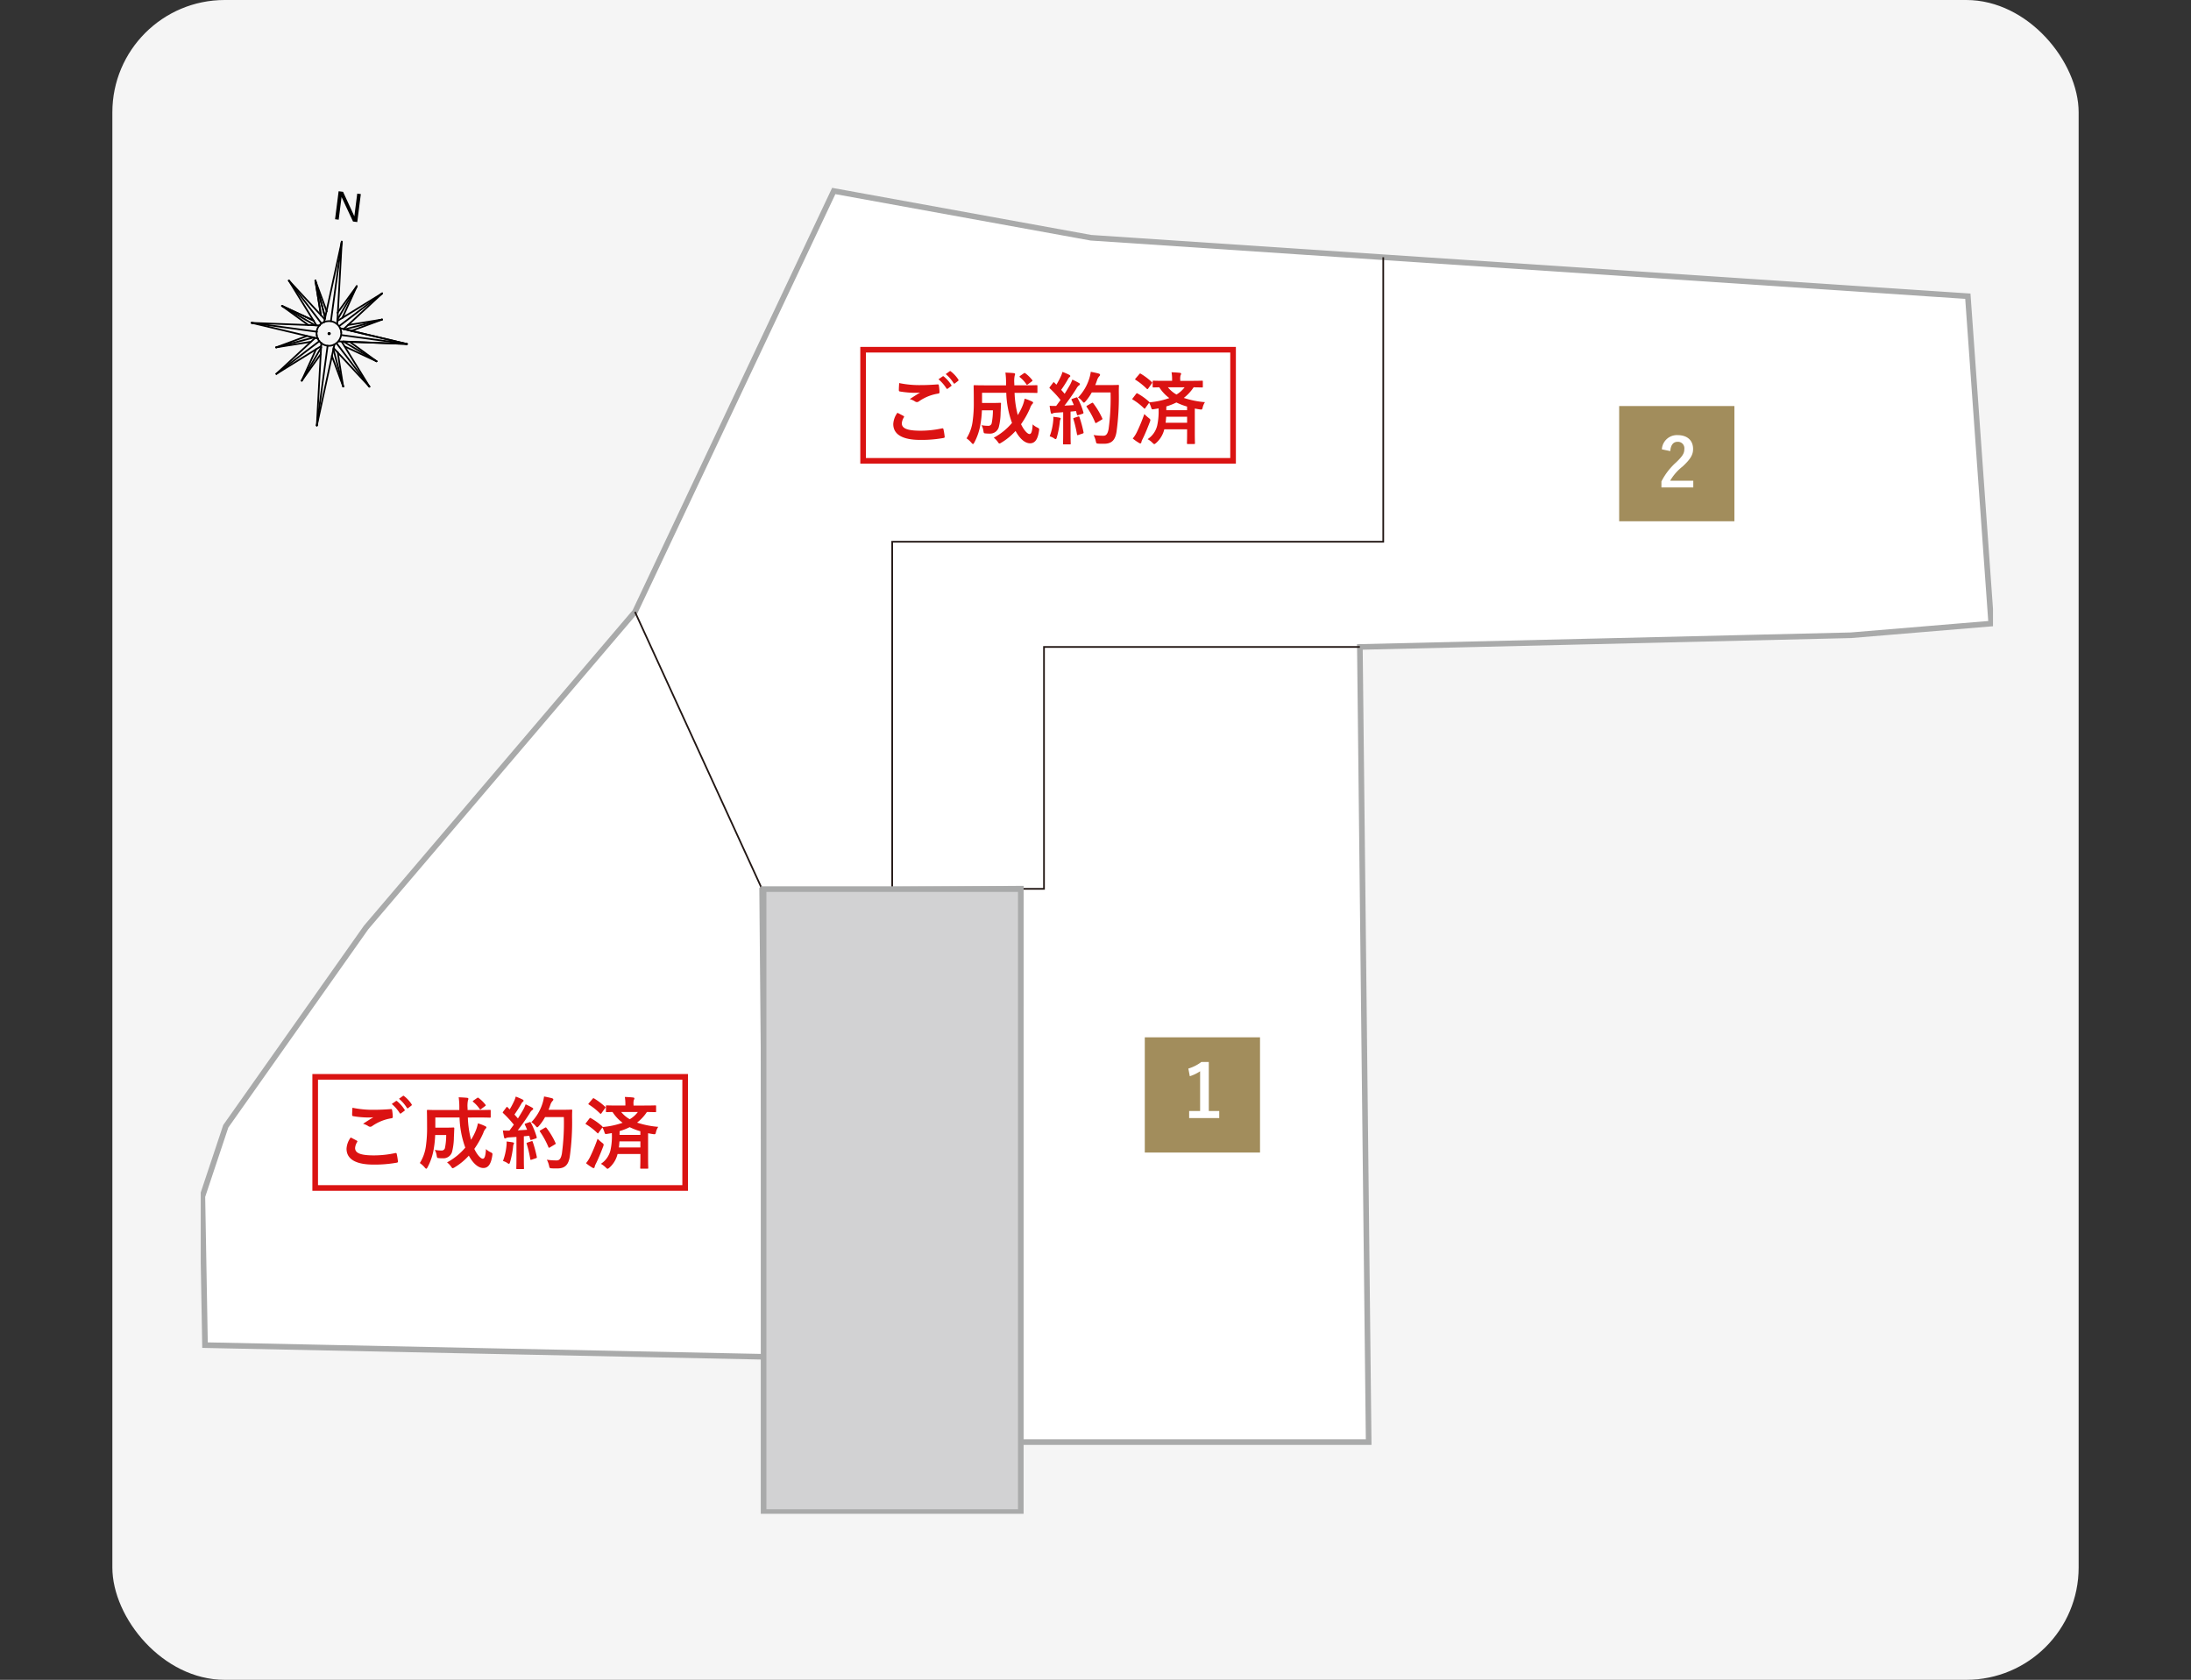 <svg xmlns="http://www.w3.org/2000/svg" xmlns:xlink="http://www.w3.org/1999/xlink" width="390" height="299.02" viewBox="0 0 390 299.02">
  <rect x="0" y="0" width="390" height="299.02" fill="#333333" stroke="none"/>
  <defs>
    <clipPath id="clip-path">
      <rect id="長方形_1868" data-name="長方形 1868" width="319.024" height="254.521" fill="none"/>
    </clipPath>
  </defs>
  <g id="グループ_1685" data-name="グループ 1685" transform="translate(0 -2011)">
    <rect id="長方形_1966" data-name="長方形 1966" width="350" height="299.02" rx="20" transform="translate(20 2011)" fill="#f5f5f5" opacity="0.999"/>
    <path id="パス_3643" data-name="パス 3643" d="M77.5,107.369,29.637,163.56,4.664,198.939.5,211.426.97,237.894l99.9,2.081-.731-82.988,46.048-.345-.516,98.514H208.1l-1.565-141.544,87.408-2.081,24.974-2.082-4.163-58.272L210.7,44.24l-52.028-3.468-45.785-8.324Z" transform="translate(35.523 2012.55)" fill="#fff"/>
    <g id="グループ_1552" data-name="グループ 1552" transform="translate(35.73 2025.939)">
      <g id="グループ_1551" data-name="グループ 1551" clip-path="url(#clip-path)">
        <path id="パス_3644" data-name="パス 3644" d="M314.755,51.178,210.7,44.24l-52.029-3.469-45.785-8.324L77.5,107.368,29.638,163.56,4.664,198.939.5,211.426.97,237.894l99.9,2.082-.731-82.989,46.047-.344-.516,98.514H208.1l-1.565-141.545,87.408-2.081,24.974-2.081Z" transform="translate(-0.207 -13.389)" fill="none" stroke="#a9aaaa" stroke-miterlimit="10" stroke-width="1"/>
      </g>
    </g>
    <path id="パス_3645" data-name="パス 3645" d="M296.965,52.526v50.641H209.556v61.789h27.02V121.9H292.8" transform="translate(-50.744 2004.264)" fill="none" stroke="#221714" stroke-miterlimit="10" stroke-width="0.3"/>
    <path id="パス_3646" data-name="パス 3646" d="M131.6,160.006,154.5,209.954h22.893" transform="translate(-18.577 1959.912)" fill="none" stroke="#221714" stroke-miterlimit="10" stroke-width="0.3"/>
    <line id="線_4" data-name="線 4" x2="0.469" y2="82.659" transform="translate(135.92 2169.866)" fill="none" stroke="#221714" stroke-miterlimit="10" stroke-width="0.3"/>
    <line id="線_5" data-name="線 5" x1="0.516" y2="97.84" transform="translate(181.189 2169.866)" fill="none" stroke="#221714" stroke-miterlimit="10" stroke-width="0.3"/>
    <rect id="長方形_1869" data-name="長方形 1869" width="45.785" height="110.897" transform="translate(135.92 2169.271)" fill="#d2d2d3"/>
    <g id="グループ_1554" data-name="グループ 1554" transform="translate(35.73 2025.939)">
      <g id="グループ_1553" data-name="グループ 1553" clip-path="url(#clip-path)">
        <rect id="長方形_1870" data-name="長方形 1870" width="45.785" height="110.897" transform="translate(100.19 143.331)" fill="none" stroke="#a9aaaa" stroke-miterlimit="10" stroke-width="1"/>
      </g>
    </g>
    <rect id="長方形_1958" data-name="長方形 1958" width="20.511" height="20.511" transform="translate(203.774 2195.65)" fill="#a28d5c"/>
    <rect id="長方形_1959" data-name="長方形 1959" width="20.511" height="20.511" transform="translate(288.214 2083.278)" fill="#a28d5c"/>
    <path id="パス_4191" data-name="パス 4191" d="M4.667-9.958H3.341a7.327,7.327,0,0,1-2.314,1.17l.26,1.365A7.29,7.29,0,0,0,3.12-8.307v7.072H1.17V.026H6.526V-1.235H4.667Z" transform="translate(210.5 2210)" fill="#fff"/>
    <path id="パス_4192" data-name="パス 4192" d="M2.136-6.444c.072-1.092.54-1.656,1.3-1.656a1.143,1.143,0,0,1,1.2,1.272c0,.756-.264,1.236-1.464,2.388a11.588,11.588,0,0,0-2.616,3.4V.024H6.228v-1.2H2.112A8.954,8.954,0,0,1,4.344-3.72c1.4-1.308,1.848-2.076,1.848-3.1C6.192-8.4,5.1-9.288,3.456-9.288A2.682,2.682,0,0,0,.636-6.756Z" transform="translate(295.178 2097.744)" fill="#fff"/>
    <g id="グループ_1670" data-name="グループ 1670" transform="translate(44.794 2044.998)">
      <line id="線_6" data-name="線 6" x2="2.023" y2="5.471" transform="translate(11.344 15.961)" fill="none" stroke="#000" stroke-linecap="round" stroke-linejoin="round" stroke-width="0.3"/>
      <line id="線_7" data-name="線 7" y1="4.722" x2="3.432" transform="translate(15.282 16.948)" fill="none" stroke="#000" stroke-linecap="round" stroke-linejoin="round" stroke-width="0.3"/>
      <line id="線_8" data-name="線 8" x1="6.683" y2="1.759" transform="translate(4.363 26.077)" fill="none" stroke="#000" stroke-linecap="round" stroke-linejoin="round" stroke-width="0.3"/>
      <line id="線_9" data-name="線 9" x1="6.128" y2="0.984" transform="translate(4.364 26.852)" fill="none" stroke="#000" stroke-linecap="round" stroke-linejoin="round" stroke-width="0.3"/>
      <line id="線_10" data-name="線 10" x1="5.471" y2="2.023" transform="translate(4.363 25.812)" fill="none" stroke="#000" stroke-linecap="round" stroke-linejoin="round" stroke-width="0.3"/>
      <line id="線_11" data-name="線 11" x1="5.905" y1="3.465" transform="translate(5.408 20.458)" fill="none" stroke="#000" stroke-linecap="round" stroke-linejoin="round" stroke-width="0.3"/>
      <line id="線_12" data-name="線 12" x2="4.722" y2="3.432" transform="translate(5.409 20.458)" fill="none" stroke="#000" stroke-linecap="round" stroke-linejoin="round" stroke-width="0.3"/>
      <line id="線_13" data-name="線 13" x2="5.624" y2="2.615" transform="translate(5.409 20.458)" fill="none" stroke="#000" stroke-linecap="round" stroke-linejoin="round" stroke-width="0.3"/>
      <line id="線_14" data-name="線 14" x1="5.624" y1="2.615" transform="translate(5.408 20.458)" fill="none" stroke="#000" stroke-linecap="round" stroke-linejoin="round" stroke-width="0.3"/>
      <line id="線_15" data-name="線 15" x1="11.836" y1="2.8" transform="translate(0 23.475)" fill="none" stroke="#000" stroke-linecap="round" stroke-linejoin="round" stroke-width="0.3"/>
      <line id="線_16" data-name="線 16" x1="11.629" y1="1.587" transform="translate(0 23.475)" fill="none" stroke="#000" stroke-linecap="round" stroke-linejoin="round" stroke-width="0.3"/>
      <line id="線_17" data-name="線 17" x2="12.14" y2="0.463" transform="translate(0 23.475)" fill="none" stroke="#000" stroke-linecap="round" stroke-linejoin="round" stroke-width="0.3"/>
      <line id="線_18" data-name="線 18" x1="7.947" y2="4.92" transform="translate(4.408 27.627)" fill="none" stroke="#000" stroke-linecap="round" stroke-linejoin="round" stroke-width="0.3"/>
      <line id="線_19" data-name="線 19" y1="5.828" x2="7.66" transform="translate(4.408 26.719)" fill="none" stroke="#000" stroke-linecap="round" stroke-linejoin="round" stroke-width="0.3"/>
      <line id="線_20" data-name="線 20" y1="6.382" x2="6.884" transform="translate(4.408 26.165)" fill="none" stroke="#000" stroke-linecap="round" stroke-linejoin="round" stroke-width="0.3"/>
      <line id="線_21" data-name="線 21" y1="5.617" x2="2.557" transform="translate(8.919 28.147)" fill="none" stroke="#000" stroke-linecap="round" stroke-linejoin="round" stroke-width="0.3"/>
      <line id="線_22" data-name="線 22" x1="3.464" y2="5.905" transform="translate(8.919 27.858)" fill="none" stroke="#000" stroke-linecap="round" stroke-linejoin="round" stroke-width="0.3"/>
      <line id="線_23" data-name="線 23" x1="3.374" y2="4.713" transform="translate(8.918 29.049)" fill="none" stroke="#000" stroke-linecap="round" stroke-linejoin="round" stroke-width="0.3"/>
      <line id="線_24" data-name="線 24" x2="11.836" y2="2.799" transform="translate(15.797 24.437)" fill="none" stroke="#000" stroke-linecap="round" stroke-linejoin="round" stroke-width="0.3"/>
      <line id="線_25" data-name="線 25" x1="12.14" y1="0.463" transform="translate(15.492 26.773)" fill="none" stroke="#000" stroke-linecap="round" stroke-linejoin="round" stroke-width="0.3"/>
      <line id="線_26" data-name="線 26" x1="11.629" y1="1.586" transform="translate(16.004 25.65)" fill="none" stroke="#000" stroke-linecap="round" stroke-linejoin="round" stroke-width="0.3"/>
      <line id="線_27" data-name="線 27" x2="11.046" y2="2.602" transform="translate(16.587 24.634)" fill="none" stroke="#000" stroke-linecap="round" stroke-linejoin="round" stroke-width="0.3"/>
      <line id="線_28" data-name="線 28" x1="11.313" y1="0.447" transform="translate(16.319 26.789)" fill="none" stroke="#000" stroke-linecap="round" stroke-linejoin="round" stroke-width="0.3"/>
      <line id="線_29" data-name="線 29" x2="4.722" y2="3.432" transform="translate(17.509 26.88)" fill="none" stroke="#000" stroke-linecap="round" stroke-linejoin="round" stroke-width="0.3"/>
      <line id="線_30" data-name="線 30" x1="5.624" y1="2.614" transform="translate(16.608 27.698)" fill="none" stroke="#000" stroke-linecap="round" stroke-linejoin="round" stroke-width="0.3"/>
      <line id="線_31" data-name="線 31" x1="5.471" y2="2.022" transform="translate(17.74 22.883)" fill="none" stroke="#000" stroke-linecap="round" stroke-linejoin="round" stroke-width="0.3"/>
      <line id="線_32" data-name="線 32" x1="5.912" y1="3.523" transform="translate(16.319 26.789)" fill="none" stroke="#000" stroke-linecap="round" stroke-linejoin="round" stroke-width="0.3"/>
      <line id="線_33" data-name="線 33" x1="6.07" y2="0.976" transform="translate(17.141 22.883)" fill="none" stroke="#000" stroke-linecap="round" stroke-linejoin="round" stroke-width="0.3"/>
      <line id="線_34" data-name="線 34" x1="6.624" y2="1.75" transform="translate(16.587 22.883)" fill="none" stroke="#000" stroke-linecap="round" stroke-linejoin="round" stroke-width="0.3"/>
      <line id="線_35" data-name="線 35" y1="14.206" x2="1.921" transform="translate(11.603 27.542)" fill="none" stroke="#000" stroke-linecap="round" stroke-linejoin="round" stroke-width="0.3"/>
      <line id="線_36" data-name="線 36" x1="3.133" y2="14.412" transform="translate(11.602 27.336)" fill="none" stroke="#000" stroke-linecap="round" stroke-linejoin="round" stroke-width="0.3"/>
      <line id="線_37" data-name="線 37" x1="6.382" y1="6.883" transform="translate(14.574 27.946)" fill="none" stroke="#000" stroke-linecap="round" stroke-linejoin="round" stroke-width="0.3"/>
      <line id="線_38" data-name="線 38" x1="5.835" y1="7.717" transform="translate(15.121 27.112)" fill="none" stroke="#000" stroke-linecap="round" stroke-linejoin="round" stroke-width="0.3"/>
      <line id="線_39" data-name="線 39" x2="4.927" y2="8.005" transform="translate(16.029 26.825)" fill="none" stroke="#000" stroke-linecap="round" stroke-linejoin="round" stroke-width="0.3"/>
      <line id="線_40" data-name="線 40" x2="0.984" y2="6.128" transform="translate(15.313 28.681)" fill="none" stroke="#000" stroke-linecap="round" stroke-linejoin="round" stroke-width="0.3"/>
      <line id="線_41" data-name="線 41" x1="2.023" y1="5.471" transform="translate(14.273 29.337)" fill="none" stroke="#000" stroke-linecap="round" stroke-linejoin="round" stroke-width="0.3"/>
      <line id="線_42" data-name="線 42" x1="1.759" y1="6.682" transform="translate(14.538 28.127)" fill="none" stroke="#000" stroke-linecap="round" stroke-linejoin="round" stroke-width="0.3"/>
      <line id="線_43" data-name="線 43" y1="14.717" x2="0.798" transform="translate(11.603 27.031)" fill="none" stroke="#000" stroke-linecap="round" stroke-linejoin="round" stroke-width="0.3"/>
      <line id="線_44" data-name="線 44" x2="6.381" y2="6.885" transform="translate(6.626 15.947)" fill="none" stroke="#000" stroke-linecap="round" stroke-linejoin="round" stroke-width="0.3"/>
      <line id="線_45" data-name="線 45" x2="4.926" y2="8.006" transform="translate(6.626 15.947)" fill="none" stroke="#000" stroke-linecap="round" stroke-linejoin="round" stroke-width="0.3"/>
      <line id="線_46" data-name="線 46" x1="5.826" y1="7.66" transform="translate(6.627 15.947)" fill="none" stroke="#000" stroke-linecap="round" stroke-linejoin="round" stroke-width="0.3"/>
      <line id="線_47" data-name="線 47" y1="5.963" x2="3.457" transform="translate(15.257 16.948)" fill="none" stroke="#000" stroke-linecap="round" stroke-linejoin="round" stroke-width="0.3"/>
      <line id="線_48" data-name="線 48" y1="5.617" x2="2.556" transform="translate(16.158 16.948)" fill="none" stroke="#000" stroke-linecap="round" stroke-linejoin="round" stroke-width="0.3"/>
      <line id="線_49" data-name="線 49" y1="14.147" x2="1.928" transform="translate(14.109 9.022)" fill="none" stroke="#000" stroke-linecap="round" stroke-linejoin="round" stroke-width="0.3"/>
      <line id="線_50" data-name="線 50" x1="3.141" y2="14.353" transform="translate(12.897 9.022)" fill="none" stroke="#000" stroke-linecap="round" stroke-linejoin="round" stroke-width="0.3"/>
      <line id="線_51" data-name="線 51" x1="0.805" y2="14.658" transform="translate(15.233 9.022)" fill="none" stroke="#000" stroke-linecap="round" stroke-linejoin="round" stroke-width="0.3"/>
      <line id="線_52" data-name="線 52" x1="8.005" y2="4.926" transform="translate(15.228 18.224)" fill="none" stroke="#000" stroke-linecap="round" stroke-linejoin="round" stroke-width="0.3"/>
      <line id="線_53" data-name="線 53" y1="5.827" x2="7.66" transform="translate(15.573 18.224)" fill="none" stroke="#000" stroke-linecap="round" stroke-linejoin="round" stroke-width="0.3"/>
      <line id="線_54" data-name="線 54" y1="6.382" x2="6.884" transform="translate(16.348 18.223)" fill="none" stroke="#000" stroke-linecap="round" stroke-linejoin="round" stroke-width="0.3"/>
      <line id="線_55" data-name="線 55" x2="1.751" y2="6.624" transform="translate(11.344 15.961)" fill="none" stroke="#000" stroke-linecap="round" stroke-linejoin="round" stroke-width="0.3"/>
      <line id="線_56" data-name="線 56" x1="1.751" y1="6.624" transform="translate(11.344 15.961)" fill="none" stroke="#000" stroke-linecap="round" stroke-linejoin="round" stroke-width="0.3"/>
      <line id="線_57" data-name="線 57" x1="0.984" y1="6.128" transform="translate(11.344 15.961)" fill="none" stroke="#000" stroke-linecap="round" stroke-linejoin="round" stroke-width="0.3"/>
      <line id="線_58" data-name="線 58" x2="0.984" y2="6.128" transform="translate(11.344 15.961)" fill="none" stroke="#000" stroke-linecap="round" stroke-linejoin="round" stroke-width="0.3"/>
      <path id="パス_3647" data-name="パス 3647" d="M44.149,36.823l-.007-.058a2.172,2.172,0,0,0-2.469-1.88A2.124,2.124,0,0,0,39.786,37.3l.007.058" transform="translate(-28.209 -11.697)" fill="none" stroke="#000" stroke-linecap="round" stroke-linejoin="round" stroke-width="0.3"/>
      <path id="パス_3648" data-name="パス 3648" d="M39.81,38.728a2.2,2.2,0,0,0,2.411,1.888A2.25,2.25,0,0,0,44.166,38.2" transform="translate(-28.226 -13.07)" fill="none" stroke="#000" stroke-linecap="round" stroke-linejoin="round" stroke-width="0.3"/>
      <line id="線_59" data-name="線 59" y1="0.014" x2="0.116" transform="translate(13.718 25.265)" fill="none" stroke="#000" stroke-linecap="round" stroke-linejoin="round" stroke-width="0.3"/>
      <line id="線_60" data-name="線 60" y1="0.028" x2="0.233" transform="translate(13.668 25.316)" fill="none" stroke="#000" stroke-linecap="round" stroke-linejoin="round" stroke-width="0.3"/>
      <line id="線_61" data-name="線 61" y1="0.028" x2="0.233" transform="translate(13.675 25.374)" fill="none" stroke="#000" stroke-linecap="round" stroke-linejoin="round" stroke-width="0.3"/>
      <line id="線_62" data-name="線 62" y1="0.028" x2="0.233" transform="translate(13.682 25.432)" fill="none" stroke="#000" stroke-linecap="round" stroke-linejoin="round" stroke-width="0.3"/>
      <line id="線_63" data-name="線 63" y1="0.014" x2="0.116" transform="translate(13.747 25.498)" fill="none" stroke="#000" stroke-linecap="round" stroke-linejoin="round" stroke-width="0.3"/>
      <path id="パス_4193" data-name="パス 4193" d="M.533-5.021h.8L3.873-.954V-5.021h.646V0H3.756L1.183-4.064V0H.533Z" transform="translate(14.318 4.96) rotate(7.242)"/>
    </g>
    <g id="グループ_1583" data-name="グループ 1583" transform="translate(153.134 2072.752)">
      <path id="パス_4189" data-name="パス 4189" d="M2.926,7.478a3.694,3.694,0,0,0-.742,2c0,1.82,1.582,2.828,4.816,2.828a22.221,22.221,0,0,0,4.1-.336c.168-.028.252-.084.238-.21a11.706,11.706,0,0,0-.224-1.372c-.028-.126-.1-.168-.294-.126a17.811,17.811,0,0,1-3.794.406c-2.408,0-3.318-.434-3.318-1.316A2.3,2.3,0,0,1,4.074,8.29c.07-.112.056-.182-.07-.252C3.64,7.842,3.29,7.66,2.926,7.478Zm.308-5.292c-.028.5-.056.91-.056,1.246,0,.168.056.224.182.252a16.752,16.752,0,0,0,2.576.238A8.548,8.548,0,0,0,6.958,3.88c-.49.294-1.106.686-1.834,1.162a3.345,3.345,0,0,1,.98.448.588.588,0,0,0,.294.084.6.6,0,0,0,.35-.126,8.156,8.156,0,0,1,3.43-1.386c.168-.014.238-.1.238-.294a8.172,8.172,0,0,0-.126-1.19c-.014-.112-.07-.168-.21-.154-.9.07-1.89.126-2.912.126A17.662,17.662,0,0,1,3.234,2.186Zm7-.672a6.947,6.947,0,0,1,1.414,1.624.146.146,0,0,0,.238.042l.588-.434a.141.141,0,0,0,.042-.224,6.444,6.444,0,0,0-1.33-1.5C11.1.954,11.046.94,10.976,1ZM11.522.59a6.623,6.623,0,0,1,1.4,1.61.144.144,0,0,0,.238.042l.56-.434a.162.162,0,0,0,.042-.252A5.847,5.847,0,0,0,12.432.114c-.084-.07-.126-.084-.21-.028ZM25.83,3.922c1.316,0,1.778.028,1.862.028.14,0,.154-.014.154-.154V2.732c0-.154-.014-.168-.154-.168-.084,0-.546.028-1.862.028h-2.1V2.256a5.059,5.059,0,0,1,.07-1.4A.669.669,0,0,0,23.87.59c0-.084-.07-.154-.21-.168-.5-.056-.98-.07-1.512-.1A13.3,13.3,0,0,1,22.26,2.3v.294H18.536c-1.33,0-1.792-.028-1.876-.028-.154,0-.168.014-.168.168,0,.084.028.91.028,2.814a22.853,22.853,0,0,1-.2,3.388,7.472,7.472,0,0,1-1.092,3.094,4.393,4.393,0,0,1,.868.784c.126.154.21.224.28.224s.14-.084.238-.266A10.486,10.486,0,0,0,17.71,9.494a18.163,18.163,0,0,0,.252-2.45h1.96a11.5,11.5,0,0,1-.21,2.254.594.594,0,0,1-.672.5,6.4,6.4,0,0,1-1.148-.112,2.935,2.935,0,0,1,.336,1.008c.07.434.084.434.406.462a6.088,6.088,0,0,0,.714.028,1.6,1.6,0,0,0,1.624-1.162,11.037,11.037,0,0,0,.322-2.6c.028-.42.042-1.008.07-1.54,0-.154-.028-.182-.168-.182-.084,0-.336.028-1.19.028H17.99V3.922H22.3a16.976,16.976,0,0,0,1.022,5.362,11.1,11.1,0,0,1-3.248,2.632,3.3,3.3,0,0,1,.714.742c.14.21.21.294.294.294a.888.888,0,0,0,.336-.154,11.008,11.008,0,0,0,2.534-2.086c.7,1.3,1.624,2.2,2.59,2.2.854,0,1.358-.686,1.582-2.184.07-.434.07-.434-.336-.644a2.781,2.781,0,0,1-.784-.546c-.084,1.3-.252,1.722-.574,1.722-.35,0-.994-.672-1.5-1.75a15.73,15.73,0,0,0,1.6-2.842,2.146,2.146,0,0,1,.35-.686c.1-.112.2-.2.2-.294s-.07-.154-.21-.224a8.2,8.2,0,0,0-1.3-.5,6.925,6.925,0,0,1-.378,1.288,11.348,11.348,0,0,1-.84,1.638,17.773,17.773,0,0,1-.574-3.962ZM24.766.912c-.07.056-.112.084-.112.126s.028.07.084.126A5.394,5.394,0,0,1,25.872,2.4c.042.056.07.1.112.1s.1-.042.182-.1l.672-.5c.154-.1.154-.154.07-.266A6.333,6.333,0,0,0,25.7.45c-.112-.084-.154-.084-.294.014Zm9.31,4.074c-.182.07-.21.1-.14.238.14.28.266.574.392.882-.546.042-1.12.07-1.666.1.644-.826,1.414-1.9,2.128-3.038a1.666,1.666,0,0,1,.462-.574c.112-.056.154-.112.154-.21s-.042-.14-.168-.21a13,13,0,0,0-1.176-.6,7.326,7.326,0,0,1-.434.966c-.308.532-.616,1.05-.938,1.554-.2-.238-.406-.462-.616-.7a22.251,22.251,0,0,0,1.232-1.932.854.854,0,0,1,.266-.336c.07-.056.126-.112.126-.182s-.056-.154-.182-.224A11.78,11.78,0,0,0,32.3.2a4.279,4.279,0,0,1-.322.868A13.517,13.517,0,0,1,31.22,2.48l-.35-.364c-.056-.056-.084-.084-.126-.084s-.084.042-.14.126l-.518.686c-.056.084-.1.14-.1.182s.028.07.084.126A19.933,19.933,0,0,1,31.962,5.2L31.178,6.26a11.074,11.074,0,0,1-1.162-.028c.07.518.126.84.2,1.176.028.14.07.238.168.238a.377.377,0,0,0,.21-.07,1.509,1.509,0,0,1,.518-.112l1.316-.084v3.738c0,1.288-.028,1.75-.028,1.834,0,.14.014.154.154.154h1.064c.14,0,.154-.014.154-.154,0-.07-.028-.546-.028-1.834V7.268c.322-.028.644-.056.966-.1l.168.63c.028.126.084.14.238.1l.742-.238c.182-.056.21-.126.168-.28a12.882,12.882,0,0,0-1.036-2.534c-.07-.126-.1-.14-.266-.084Zm6.79-1.134a40.588,40.588,0,0,1-.35,6.51c-.14.742-.378,1.2-.9,1.2a10.859,10.859,0,0,1-1.778-.126,4.113,4.113,0,0,1,.392,1.064c.1.448.1.448.518.476.364.028.756.014,1.05.014,1.316-.028,1.9-.7,2.128-2.128a44.968,44.968,0,0,0,.406-7.014c0-.392,0-.77.028-1.162,0-.14-.028-.168-.168-.168-.084,0-.406.028-1.414.028H38.136c.126-.28.224-.574.322-.854A1.8,1.8,0,0,1,38.85.982c.126-.126.14-.168.14-.28S38.878.534,38.7.478c-.28-.07-.826-.2-1.358-.294a7.093,7.093,0,0,1-.266,1.19,8.5,8.5,0,0,1-2,3.388,2.648,2.648,0,0,1,.756.658c.14.168.224.252.294.252s.154-.084.308-.252A8.569,8.569,0,0,0,37.52,3.852ZM36.722,6.19c-.182.1-.182.14-.084.28a14.667,14.667,0,0,1,1.47,2.7c.056.154.112.182.266.084l.882-.532c.168-.084.2-.126.126-.266a13.511,13.511,0,0,0-1.6-2.674c-.084-.1-.126-.126-.28-.042ZM30.03,11.664a2.9,2.9,0,0,1,.742.336.691.691,0,0,0,.322.168c.084,0,.14-.1.2-.308a16.3,16.3,0,0,0,.532-2.688,1.448,1.448,0,0,1,.084-.448.506.506,0,0,0,.084-.21c0-.07-.07-.14-.238-.168-.28-.056-.658-.1-1.078-.154a4.72,4.72,0,0,1-.028.784A10.629,10.629,0,0,1,30.03,11.664Zm4.354-3.276c-.168.056-.182.084-.126.238a21.854,21.854,0,0,1,.63,2.688c.028.14.042.182.252.112l.742-.252c.182-.056.2-.1.168-.252a21.507,21.507,0,0,0-.714-2.646c-.056-.154-.084-.182-.252-.126ZM44.828,4.874a.36.36,0,0,0-.1.168c0,.028.042.056.112.1A10.705,10.705,0,0,1,46.8,6.666q.084.084.126.084c.042,0,.07-.028.112-.1l.686-.952a3.888,3.888,0,0,1,.35.8c.126.406.14.392.532.336.266-.042.532-.084.8-.14a11.552,11.552,0,0,1-.238,3.038,3.978,3.978,0,0,1-1.708,2.436,3.947,3.947,0,0,1,.868.658c.154.154.238.224.322.224s.168-.07.336-.21a4.722,4.722,0,0,0,1.442-2.422h4.06v.742c0,1.106-.028,1.638-.028,1.722,0,.14.014.154.154.154H55.72c.154,0,.168-.014.168-.154,0-.084-.028-.616-.028-1.722V6.722c.294.056.574.112.882.154.392.056.42.056.518-.336a2.9,2.9,0,0,1,.406-.952A16.151,16.151,0,0,1,53.9,4.832a7.773,7.773,0,0,0,1.75-1.89c1.008.014,1.4.028,1.484.028.14,0,.154-.014.154-.154v-.91c0-.126-.014-.14-.154-.14-.084,0-.56.028-1.932.028H53.27V1.57A2.093,2.093,0,0,1,53.326.8a.666.666,0,0,0,.1-.294c0-.056-.084-.126-.224-.14-.49-.056-.966-.084-1.484-.1a7.069,7.069,0,0,1,.1,1.344v.182H50.442c-1.358,0-1.834-.028-1.918-.028-.154,0-.168.014-.168.14v.91c0,.14.014.154.168.154.056,0,.35-.014,1.008-.028A7.116,7.116,0,0,0,51.324,4.86a14.188,14.188,0,0,1-3.57.756c.014-.056-.014-.084-.07-.14a10.986,10.986,0,0,0-2-1.428c-.126-.07-.168-.07-.28.07Zm5.838,4.382c.042-.35.07-.7.1-1.078h3.724V9.256Zm.126-2.912a10.847,10.847,0,0,0,1.792-.7,11.905,11.905,0,0,0,1.9.728v.644h-3.7Zm3.248-3.4A4.937,4.937,0,0,1,52.6,4.23a5.263,5.263,0,0,1-1.526-1.288Zm-9.226,9.114a8.393,8.393,0,0,0,1.092.77.444.444,0,0,0,.252.1.185.185,0,0,0,.182-.182,2.038,2.038,0,0,1,.21-.56c.462-.924.9-2,1.316-3.094a1.074,1.074,0,0,0,.084-.322c0-.126-.084-.2-.294-.364a10.165,10.165,0,0,1-.784-.7,29.784,29.784,0,0,1-1.344,3.248A5.779,5.779,0,0,1,44.814,12.056Zm.518-10.7c-.07.084-.1.126-.1.168s.028.056.1.1a11.378,11.378,0,0,1,1.974,1.582c.112.084.14.1.252-.042l.63-.882c.056-.084.084-.126.084-.168a.169.169,0,0,0-.084-.126A11.844,11.844,0,0,0,46.256.534c-.126-.07-.168-.07-.28.07Z" transform="translate(3.683 4.248)" fill="#db1212"/>
      <g id="長方形_1904" data-name="長方形 1904" transform="translate(0 0)" fill="none" stroke="#da1312" stroke-width="1">
        <rect width="66.854" height="20.781" stroke="none"/>
        <rect x="0.5" y="0.5" width="65.854" height="19.781" fill="none"/>
      </g>
    </g>
    <g id="グループ_1669" data-name="グループ 1669" transform="translate(55.604 2202.185)">
      <path id="パス_4190" data-name="パス 4190" d="M2.926,7.478a3.694,3.694,0,0,0-.742,2c0,1.82,1.582,2.828,4.816,2.828a22.221,22.221,0,0,0,4.1-.336c.168-.028.252-.084.238-.21a11.706,11.706,0,0,0-.224-1.372c-.028-.126-.1-.168-.294-.126a17.811,17.811,0,0,1-3.794.406c-2.408,0-3.318-.434-3.318-1.316A2.3,2.3,0,0,1,4.074,8.29c.07-.112.056-.182-.07-.252C3.64,7.842,3.29,7.66,2.926,7.478Zm.308-5.292c-.028.5-.056.91-.056,1.246,0,.168.056.224.182.252a16.752,16.752,0,0,0,2.576.238A8.548,8.548,0,0,0,6.958,3.88c-.49.294-1.106.686-1.834,1.162a3.345,3.345,0,0,1,.98.448.588.588,0,0,0,.294.084.6.6,0,0,0,.35-.126,8.156,8.156,0,0,1,3.43-1.386c.168-.014.238-.1.238-.294a8.172,8.172,0,0,0-.126-1.19c-.014-.112-.07-.168-.21-.154-.9.07-1.89.126-2.912.126A17.662,17.662,0,0,1,3.234,2.186Zm7-.672a6.947,6.947,0,0,1,1.414,1.624.146.146,0,0,0,.238.042l.588-.434a.141.141,0,0,0,.042-.224,6.444,6.444,0,0,0-1.33-1.5C11.1.954,11.046.94,10.976,1ZM11.522.59a6.623,6.623,0,0,1,1.4,1.61.144.144,0,0,0,.238.042l.56-.434a.162.162,0,0,0,.042-.252A5.847,5.847,0,0,0,12.432.114c-.084-.07-.126-.084-.21-.028ZM25.83,3.922c1.316,0,1.778.028,1.862.028.14,0,.154-.014.154-.154V2.732c0-.154-.014-.168-.154-.168-.084,0-.546.028-1.862.028h-2.1V2.256a5.059,5.059,0,0,1,.07-1.4A.669.669,0,0,0,23.87.59c0-.084-.07-.154-.21-.168-.5-.056-.98-.07-1.512-.1A13.3,13.3,0,0,1,22.26,2.3v.294H18.536c-1.33,0-1.792-.028-1.876-.028-.154,0-.168.014-.168.168,0,.084.028.91.028,2.814a22.853,22.853,0,0,1-.2,3.388,7.472,7.472,0,0,1-1.092,3.094,4.393,4.393,0,0,1,.868.784c.126.154.21.224.28.224s.14-.084.238-.266A10.486,10.486,0,0,0,17.71,9.494a18.163,18.163,0,0,0,.252-2.45h1.96a11.5,11.5,0,0,1-.21,2.254.594.594,0,0,1-.672.5,6.4,6.4,0,0,1-1.148-.112,2.935,2.935,0,0,1,.336,1.008c.07.434.084.434.406.462a6.088,6.088,0,0,0,.714.028,1.6,1.6,0,0,0,1.624-1.162,11.037,11.037,0,0,0,.322-2.6c.028-.42.042-1.008.07-1.54,0-.154-.028-.182-.168-.182-.084,0-.336.028-1.19.028H17.99V3.922H22.3a16.976,16.976,0,0,0,1.022,5.362,11.1,11.1,0,0,1-3.248,2.632,3.3,3.3,0,0,1,.714.742c.14.21.21.294.294.294a.888.888,0,0,0,.336-.154,11.008,11.008,0,0,0,2.534-2.086c.7,1.3,1.624,2.2,2.59,2.2.854,0,1.358-.686,1.582-2.184.07-.434.07-.434-.336-.644a2.781,2.781,0,0,1-.784-.546c-.084,1.3-.252,1.722-.574,1.722-.35,0-.994-.672-1.5-1.75a15.73,15.73,0,0,0,1.6-2.842,2.146,2.146,0,0,1,.35-.686c.1-.112.2-.2.2-.294s-.07-.154-.21-.224a8.2,8.2,0,0,0-1.3-.5,6.925,6.925,0,0,1-.378,1.288,11.348,11.348,0,0,1-.84,1.638,17.773,17.773,0,0,1-.574-3.962ZM24.766.912c-.07.056-.112.084-.112.126s.028.07.084.126A5.394,5.394,0,0,1,25.872,2.4c.042.056.07.1.112.1s.1-.042.182-.1l.672-.5c.154-.1.154-.154.07-.266A6.333,6.333,0,0,0,25.7.45c-.112-.084-.154-.084-.294.014Zm9.31,4.074c-.182.07-.21.1-.14.238.14.28.266.574.392.882-.546.042-1.12.07-1.666.1.644-.826,1.414-1.9,2.128-3.038a1.666,1.666,0,0,1,.462-.574c.112-.056.154-.112.154-.21s-.042-.14-.168-.21a13,13,0,0,0-1.176-.6,7.326,7.326,0,0,1-.434.966c-.308.532-.616,1.05-.938,1.554-.2-.238-.406-.462-.616-.7a22.251,22.251,0,0,0,1.232-1.932.854.854,0,0,1,.266-.336c.07-.056.126-.112.126-.182s-.056-.154-.182-.224A11.78,11.78,0,0,0,32.3.2a4.279,4.279,0,0,1-.322.868A13.517,13.517,0,0,1,31.22,2.48l-.35-.364c-.056-.056-.084-.084-.126-.084s-.084.042-.14.126l-.518.686c-.056.084-.1.14-.1.182s.028.07.084.126A19.933,19.933,0,0,1,31.962,5.2L31.178,6.26a11.074,11.074,0,0,1-1.162-.028c.07.518.126.84.2,1.176.028.14.07.238.168.238a.377.377,0,0,0,.21-.07,1.509,1.509,0,0,1,.518-.112l1.316-.084v3.738c0,1.288-.028,1.75-.028,1.834,0,.14.014.154.154.154h1.064c.14,0,.154-.014.154-.154,0-.07-.028-.546-.028-1.834V7.268c.322-.028.644-.056.966-.1l.168.63c.028.126.084.14.238.1l.742-.238c.182-.056.21-.126.168-.28a12.882,12.882,0,0,0-1.036-2.534c-.07-.126-.1-.14-.266-.084Zm6.79-1.134a40.588,40.588,0,0,1-.35,6.51c-.14.742-.378,1.2-.9,1.2a10.859,10.859,0,0,1-1.778-.126,4.113,4.113,0,0,1,.392,1.064c.1.448.1.448.518.476.364.028.756.014,1.05.014,1.316-.028,1.9-.7,2.128-2.128a44.968,44.968,0,0,0,.406-7.014c0-.392,0-.77.028-1.162,0-.14-.028-.168-.168-.168-.084,0-.406.028-1.414.028H38.136c.126-.28.224-.574.322-.854A1.8,1.8,0,0,1,38.85.982c.126-.126.14-.168.14-.28S38.878.534,38.7.478c-.28-.07-.826-.2-1.358-.294a7.093,7.093,0,0,1-.266,1.19,8.5,8.5,0,0,1-2,3.388,2.648,2.648,0,0,1,.756.658c.14.168.224.252.294.252s.154-.084.308-.252A8.569,8.569,0,0,0,37.52,3.852ZM36.722,6.19c-.182.1-.182.14-.084.28a14.667,14.667,0,0,1,1.47,2.7c.056.154.112.182.266.084l.882-.532c.168-.084.2-.126.126-.266a13.511,13.511,0,0,0-1.6-2.674c-.084-.1-.126-.126-.28-.042ZM30.03,11.664a2.9,2.9,0,0,1,.742.336.691.691,0,0,0,.322.168c.084,0,.14-.1.2-.308a16.3,16.3,0,0,0,.532-2.688,1.448,1.448,0,0,1,.084-.448.506.506,0,0,0,.084-.21c0-.07-.07-.14-.238-.168-.28-.056-.658-.1-1.078-.154a4.72,4.72,0,0,1-.028.784A10.629,10.629,0,0,1,30.03,11.664Zm4.354-3.276c-.168.056-.182.084-.126.238a21.854,21.854,0,0,1,.63,2.688c.028.14.042.182.252.112l.742-.252c.182-.056.2-.1.168-.252a21.507,21.507,0,0,0-.714-2.646c-.056-.154-.084-.182-.252-.126ZM44.828,4.874a.36.36,0,0,0-.1.168c0,.028.042.056.112.1A10.705,10.705,0,0,1,46.8,6.666q.084.084.126.084c.042,0,.07-.028.112-.1l.686-.952a3.888,3.888,0,0,1,.35.8c.126.406.14.392.532.336.266-.042.532-.084.8-.14a11.552,11.552,0,0,1-.238,3.038,3.978,3.978,0,0,1-1.708,2.436,3.947,3.947,0,0,1,.868.658c.154.154.238.224.322.224s.168-.07.336-.21a4.722,4.722,0,0,0,1.442-2.422h4.06v.742c0,1.106-.028,1.638-.028,1.722,0,.14.014.154.154.154H55.72c.154,0,.168-.014.168-.154,0-.084-.028-.616-.028-1.722V6.722c.294.056.574.112.882.154.392.056.42.056.518-.336a2.9,2.9,0,0,1,.406-.952A16.151,16.151,0,0,1,53.9,4.832a7.773,7.773,0,0,0,1.75-1.89c1.008.014,1.4.028,1.484.028.14,0,.154-.014.154-.154v-.91c0-.126-.014-.14-.154-.14-.084,0-.56.028-1.932.028H53.27V1.57A2.093,2.093,0,0,1,53.326.8a.666.666,0,0,0,.1-.294c0-.056-.084-.126-.224-.14-.49-.056-.966-.084-1.484-.1a7.069,7.069,0,0,1,.1,1.344v.182H50.442c-1.358,0-1.834-.028-1.918-.028-.154,0-.168.014-.168.14v.91c0,.14.014.154.168.154.056,0,.35-.014,1.008-.028A7.116,7.116,0,0,0,51.324,4.86a14.188,14.188,0,0,1-3.57.756c.014-.056-.014-.084-.07-.14a10.986,10.986,0,0,0-2-1.428c-.126-.07-.168-.07-.28.07Zm5.838,4.382c.042-.35.07-.7.1-1.078h3.724V9.256Zm.126-2.912a10.847,10.847,0,0,0,1.792-.7,11.905,11.905,0,0,0,1.9.728v.644h-3.7Zm3.248-3.4A4.937,4.937,0,0,1,52.6,4.23a5.263,5.263,0,0,1-1.526-1.288Zm-9.226,9.114a8.393,8.393,0,0,0,1.092.77.444.444,0,0,0,.252.1.185.185,0,0,0,.182-.182,2.038,2.038,0,0,1,.21-.56c.462-.924.9-2,1.316-3.094a1.074,1.074,0,0,0,.084-.322c0-.126-.084-.2-.294-.364a10.165,10.165,0,0,1-.784-.7,29.784,29.784,0,0,1-1.344,3.248A5.779,5.779,0,0,1,44.814,12.056Zm.518-10.7c-.07.084-.1.126-.1.168s.028.056.1.1a11.378,11.378,0,0,1,1.974,1.582c.112.084.14.1.252-.042l.63-.882c.056-.084.084-.126.084-.168a.169.169,0,0,0-.084-.126A11.844,11.844,0,0,0,46.256.534c-.126-.07-.168-.07-.28.07Z" transform="translate(3.896 3.815)" fill="#db1212"/>
      <g id="長方形_1904-2" data-name="長方形 1904" transform="translate(0 0)" fill="none" stroke="#da1312" stroke-width="1">
        <rect width="66.854" height="20.781" stroke="none"/>
        <rect x="0.5" y="0.5" width="65.854" height="19.781" fill="none"/>
      </g>
    </g>
    <g id="長方形_1967" data-name="長方形 1967" transform="translate(0 2011)" fill="none" stroke="#707070" stroke-width="1" opacity="0">
      <rect width="390" height="299" stroke="none"/>
      <rect x="0.5" y="0.5" width="389" height="298" fill="none"/>
    </g>
  </g>
</svg>

